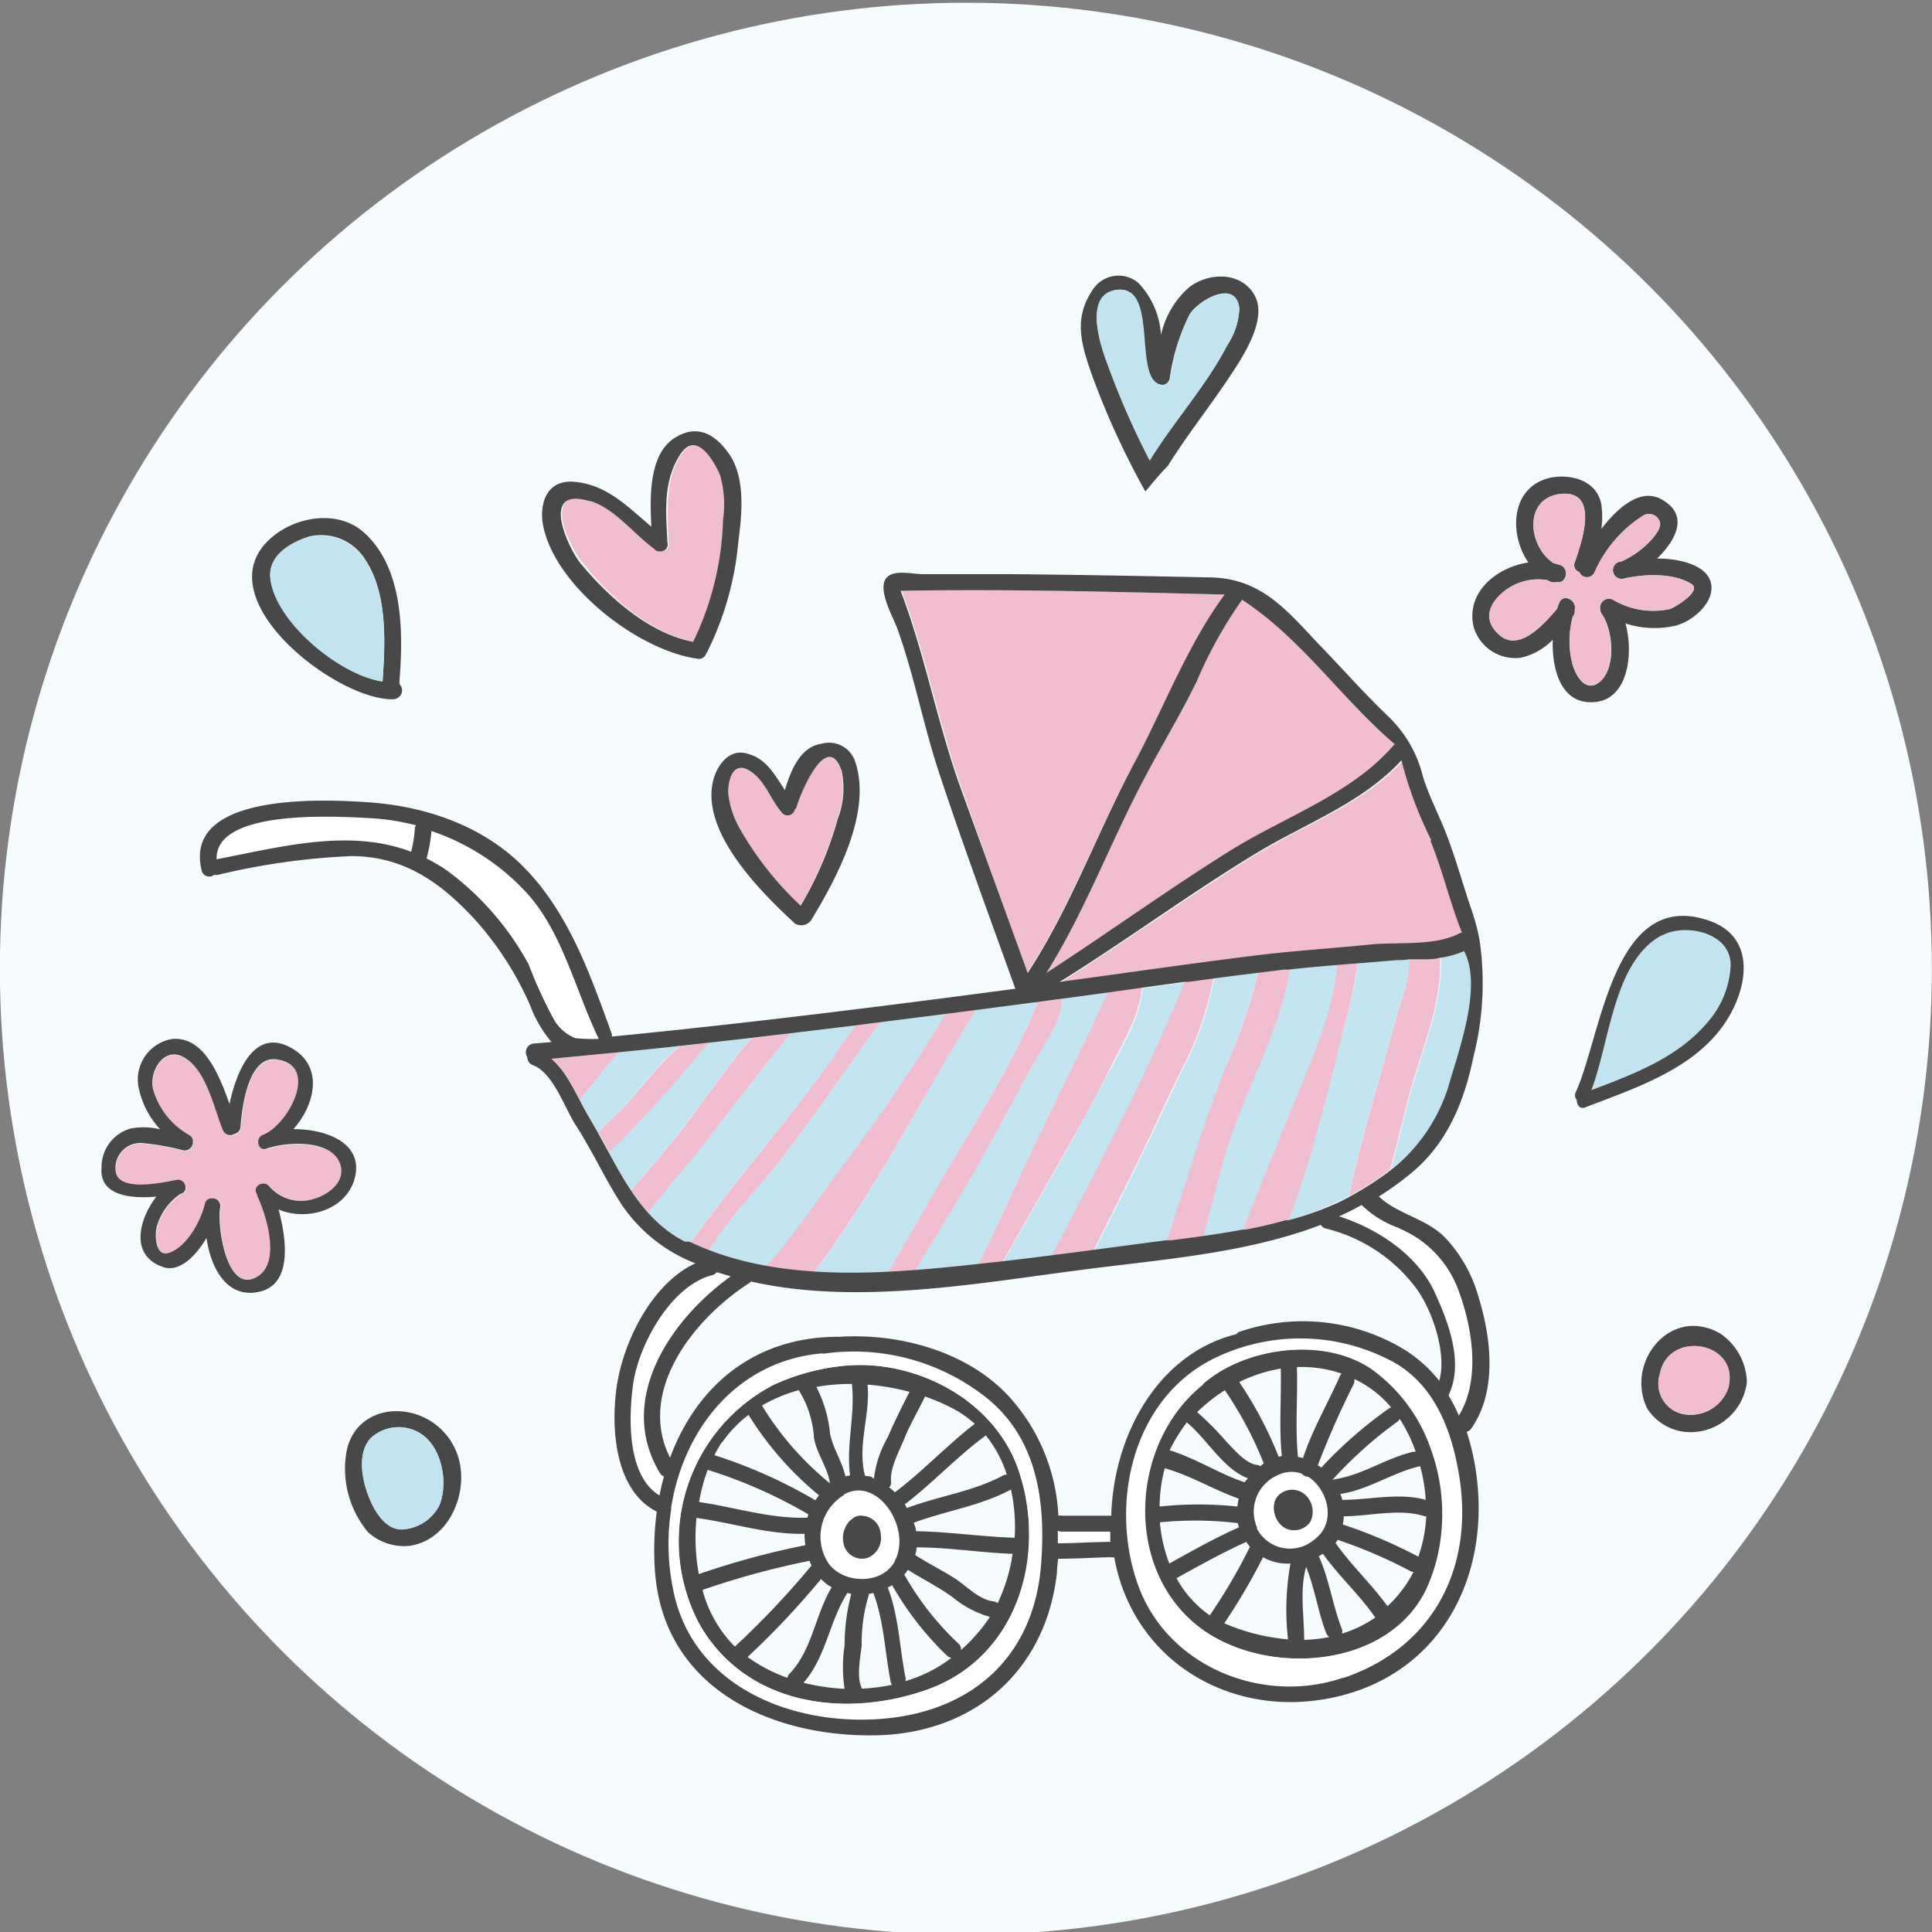 <svg id="Vrstva_1" data-name="Vrstva 1" xmlns="http://www.w3.org/2000/svg" width="250" height="250" viewBox="0 0 141 141"><rect x="0" y="0" width="141" height="141" fill="#808080" stroke="none"/><defs><style>.cls-2{fill:#f1bdd0}.cls-3{fill:#c2e4f1}.cls-4{fill:#fff}.cls-5{fill:#484848}</style></defs><circle cx="70.49" cy="70.7" r="70.5" style="fill:#f6fbfd"/><path class="cls-2" d="M50.67 46.83a21.82 21.82 0 0 0 2.18-8.91 7.78 7.78 0 0 0-.22-3.26c-.28-.67-1.71-3.37-2.92-1.48s-1 4.19-.92 6.4a.51.51 0 0 1 0 .3 1 1 0 0 1-.1.17.56.56 0 0 1-.55.17.42.42 0 0 1-.31-.17c-1.52-1.11-2.88-3-4.7-3.51-3.68-1.12-1.64 3.26-.67 4.44 1.95 2.51 4.94 5.23 8.21 5.85ZM53.16 58a6.66 6.66 0 0 0 .84 2.49 23.88 23.88 0 0 0 4.39 5.61 25.67 25.67 0 0 0 2.7-6.31 6.18 6.18 0 0 0 .3-3.5c-1.05-3.1-3 1.58-3.28 2.55a.48.48 0 0 1-.15.25.54.54 0 0 1-.93.21c-.67-.79-1.06-1.88-1.8-2.6-1.74-1.7-2.16.43-2.07 1.3Z"/><path class="cls-3" d="M41.45 78.7c-.1-.16-.2-.32-.31-.47.11.15.21.31.31.47Zm59.34 7.14c-.24.17-.48.34-.73.49.25-.15.49-.33.73-.49Zm-59.73-7.71c-.09-.12-.19-.24-.29-.35.1.11.23.22.29.35Zm52.78 10.98c-.41.12-.82.22-1.23.32.39-.1.82-.2 1.23-.32ZM49.65 76.33c-1.5.17-3 .32-4.5.47-1 1.12-1.91 2.3-2.81 3.48.23.45.46.89.7 1.28l.6 1.06 1.47-1.43c1.53-1.52 2.81-3.53 4.54-4.86Zm-7.89 2.89-.22-.38Zm.33.6-.23-.43Zm50.12 9.71-1.27.26Zm10.63-9.39c-.43 1.71-.86 3.43-1.31 5.14-.23.19-.48.37-.72.55a12.44 12.44 0 0 0 5-6.63c.75-2.64 2.53-7.36 1.16-9.94a6.58 6.58 0 0 1-1.82.5c.22 3.51-1.46 7.03-2.31 10.38Zm-62.57-2.87a4.89 4.89 0 0 1 .4.39 4.89 4.89 0 0 0-.4-.39Zm19.49 1.36c1-1.24 1.77-2.57 2.73-3.79l-4.81.58q-2.74 3.49-5.47 7c-1.56 2-3.31 4-4.89 6.07a15.82 15.82 0 0 1-1.26-1.64c1.2-1.35 2.34-2.73 3.45-4.13 1.84-2.29 3.41-4.78 5.35-7l-3.17.36a91.51 91.51 0 0 1-7.25 8c1.4 2.59 2.88 5.16 5.58 6.53l.31.14c1.82-2.49 3.74-4.9 5.66-7.32q1.91-2.38 3.77-4.8Zm28 11.69-2.28.3c1.72-.22 3.48-.45 5.23-.78 1-2.7 2.16-5.37 3.22-8.06 1.46-3.65 3.36-7.47 3.71-11.44l1.49-.13A36.51 36.51 0 0 1 98 75.27c-.5 2-1 4-1.56 6.06-.7 2.61-1.49 5.2-2.44 7.73a22 22 0 0 0 3.84-1.47 22.66 22.66 0 0 0 2.16-1.22c-.51.33-1 .64-1.57.93.59-2.77 1.34-5.5 2.12-8.22.57-2 1.09-4 1.69-6a9.07 9.07 0 0 0 .65-3.18c-.29 0-.57 0-.86.06-2.63.23-5.27.4-7.9.69-.82 4.91-3.48 9.19-4.86 13.92-.55 1.91-.98 3.84-1.51 5.75Zm-28.38 2.61a31.69 31.69 0 0 1-3.54-.43c.31-.34.61-.68.9-1 1.6-1.93 3-4 4.49-6A123 123 0 0 0 69 74l-4.75.61c-2.49 3.36-4.79 6.85-7.37 10.13-1.38 1.77-3 3.37-4.25 5.2-.33.46-.65.93-1 1.39-.44-.17-.88-.36-1.3-.56 6.67 3.16 14.77 2.32 21.79 1.55l-.77.08c1.82-3.69 3.45-7.5 5.28-11.18Q78 78.37 79.4 75.5c.38-.79.75-1.59 1.12-2.39a7.28 7.28 0 0 0 .35-.69l-3.34.45c0 1.5-1.21 3.19-1.91 4.41-.92 1.63-1.79 3.28-2.68 4.93-2 3.61-4.08 7.12-6.21 10.63-.67 0-1.34.09-2 .12 1.29-2.1 2.49-4.26 3.73-6.39 2.54-4.4 5.3-8.57 7.23-13.35a.16.16 0 0 0 0-.1h-.09l-4.38.57c-3.92 6.43-7.33 13.23-11.84 19.24ZM78 83.67c-1.6 2.85-3.25 5.68-4.84 8.54 4-.46 8-1 12-1.54.68-2.08 1.34-4.16 2-6.24.75-2.33 1.54-4.64 2.44-6.92A41.22 41.22 0 0 0 91.8 71c-1.68.2-3.36.42-5 .65l1.84-.24v.09a.32.32 0 0 0-.09.15 23 23 0 0 1-2.32 6.53c-1 2.19-2.06 4.4-3.12 6.58s-2.23 4.44-3.31 6.67l-3.08.4c3.44-6.63 7-13.21 9.79-20.13l-3.12.43c-.18 2-1.24 3.76-2.12 5.49-1.08 2-2.17 4.03-3.27 6.05Zm26-13.81Z"/><path class="cls-4" d="M99.55 88c-.53.3-1.08.58-1.64.83 2.86.91 5.79 2.83 7 5.6 1 2.19 2 5.11 1 7.43a.18.18 0 0 1 0 .07 12.21 12.21 0 0 1 .74 1.44c1.55-2.6 1-6.36 0-9.06a7.76 7.76 0 0 0-4.36-4.6A7.37 7.37 0 0 1 99.55 88Z"/><path class="cls-5" d="M93.63 108.88c-1.1.55-.73 2.32.31 2.71a1.47 1.47 0 0 0 1.75-.59 1.68 1.68 0 0 0-.29-1.89 1.43 1.43 0 0 0-1.77-.23Z"/><path class="cls-4" d="M95.43 107.78a.61.61 0 0 1-.47-.23 2.22 2.22 0 0 0-1.74.1 2.9 2.9 0 0 0-1.51 3.87 2.72 2.72 0 0 0 4.15.85c1.67-1.21 1.02-3.66-.43-4.59Zm.23 3.25a1.47 1.47 0 0 1-1.75.59c-1-.39-1.41-2.16-.31-2.71a1.43 1.43 0 0 1 1.74.26 1.68 1.68 0 0 1 .32 1.83Z"/><path class="cls-5" d="M100.12 99.94c-3.49-2.41-9.21-1.6-12.29 1a.94.94 0 0 0-.09.12c-5.46 4.35-5.83 13.87.19 18 4.93 3.34 13.66 2.6 16.26-3.31a12.73 12.73 0 0 0 1-3.92 13.86 13.86 0 0 0-.74-6 12 12 0 0 0-4.33-5.89Zm3.53 7.07c.07.28.14.56.19.83a11.23 11.23 0 0 1 .21 1.62c-1.92-.54-4.1 0-6 0h-.09a3.09 3.09 0 0 0-.14-.43c2-.29 3.73-1.51 5.7-2a.51.51 0 0 0 .13-.03Zm-1.71-3.22a.53.53 0 0 0 .21-.24 11.11 11.11 0 0 1 1.17 2.4h-.17c-2 .46-3.68 1.69-5.7 2a.48.48 0 0 0-.23.08 30 30 0 0 1 4.72-4.24Zm-3.1-3.15a8.16 8.16 0 0 1 1.69 1.08 7.49 7.49 0 0 1 1 1 .43.43 0 0 0-.16.07 31.23 31.23 0 0 0-4.94 4.32l-.25-.18A63.44 63.44 0 0 1 98.8 101a.65.65 0 0 0 .04-.36Zm-4.19-.81v-.06a9 9 0 0 1 3.27.48.45.45 0 0 0-.13.17c-.88 2-2 3.89-2.7 6a1.9 1.9 0 0 0-.36-.09c-.22-2.19-.01-4.33-.08-6.5Zm-1.18 0c.06 2.15-.14 4.29.08 6.43l-.23.06a28.49 28.49 0 0 0-2.88-5.46 11.22 11.22 0 0 1 3.03-.98Zm-4.08 1.58v.05a27.08 27.08 0 0 1 2.84 5.34 1.82 1.82 0 0 0-.23.2.57.57 0 0 0-.23-.08c-.88-.11-1.7-1.13-2.28-1.72a21.41 21.41 0 0 0-2.12-2.14 12.33 12.33 0 0 1 2.02-1.6Zm-2.8 2.38c1.46 1.17 2.66 3.42 4.49 4.1a3.47 3.47 0 0 0-.25.29c-1.87-.63-3.57-1.75-5.47-2.34a13.17 13.17 0 0 1 1.23-2ZM85 107.17h.06c1.86.53 3.52 1.56 5.34 2.2a5.4 5.4 0 0 0-.09.58 27 27 0 0 0-5.68 0 11.06 11.06 0 0 1 .37-2.78Zm-.33 3.93a26.22 26.22 0 0 1 5.67.06 2.81 2.81 0 0 0 .08.31c-1.75.77-3.41 1.71-5.08 2.64a10.86 10.86 0 0 1-.69-3.01Zm1.21 4.07c1.68-.93 3.34-1.86 5.08-2.64a4.06 4.06 0 0 0 .26.36 40.34 40.34 0 0 1-2.93 5 7.89 7.89 0 0 1-2.43-2.72Zm8.12 4.47a14.73 14.73 0 0 1-4.65-1.17 45.39 45.39 0 0 0 2.83-4.82 3.66 3.66 0 0 0 2 .46 19 19 0 0 0-.18 5.53Zm-2.24-8.12a2.9 2.9 0 0 1 1.51-3.87 2.22 2.22 0 0 1 1.74-.1.61.61 0 0 0 .47.23c1.45.93 2.1 3.38.43 4.59a2.72 2.72 0 0 1-4.2-.85Zm3.42 8.16c0-1.77-.34-3.6.14-5.32.64 1.56.86 3.26 1.47 4.83a.58.58 0 0 0 .23.28 10.78 10.78 0 0 1-1.89.21Zm2.75-.44a.5.5 0 0 0 0-.36c-.68-1.75-.92-3.62-1.69-5.33h.06l.25-.15c1.17 1.64 2.68 3 3.82 4.65a8.72 8.72 0 0 1-2.49 1.19Zm3.34-2c-1.16-1.63-2.66-3-3.8-4.63.06-.07.1-.15.16-.23a35.59 35.59 0 0 1 5.28 2.27.47.47 0 0 0 .25.07 9 9 0 0 1-1.94 2.54Zm2.27-3.59a.19.19 0 0 0-.08-.07 35.81 35.81 0 0 0-5.46-2.32 3.07 3.07 0 0 0 .07-.6c1.89 0 4.08-.6 5.9 0h.12a10.3 10.3 0 0 1-.6 3.01Z"/><path class="cls-4" d="M101.29 99.15a14.28 14.28 0 0 0-12.8.09c-5.78 3-7.35 10.5-5.4 16.28 2.07 6.1 9.11 8.93 15 6.93 6.77-2.29 9.69-8.49 8.4-15.37-.63-3.25-2.03-6.44-5.2-7.93Zm3.94 12.69a12.73 12.73 0 0 1-1 3.92c-2.6 5.91-11.33 6.65-16.26 3.31-6-4.09-5.65-13.61-.19-18a.94.94 0 0 1 .09-.12c3.08-2.65 8.8-3.46 12.29-1a12 12 0 0 1 4.37 5.93 13.86 13.86 0 0 1 .7 5.96Zm-24.12-.04h-3.59a.84.84 0 0 1-.24-.07v.93h.06c1.25 0 2.5-.09 3.74-.1h.1v-.28c0-.1-.06-.48-.07-.48Z"/><path class="cls-2" d="m45.15 76.8-4.88.47a4.89 4.89 0 0 1 .4.39l.1.12c.1.11.2.23.29.35l.08.1c.11.15.21.31.31.47l.09.14.22.38.1.17.23.43.24.45c.91-1.17 1.83-2.35 2.82-3.47Zm6.54-.69-2 .22c-1.73 1.33-3 3.34-4.55 4.85l-1.47 1.43.81 1.48a91.51 91.51 0 0 0 7.21-7.98Zm.94 13.83c1.3-1.83 2.87-3.43 4.25-5.2 2.58-3.28 4.88-6.77 7.37-10.13l-1.76.23c-1 1.22-1.78 2.55-2.73 3.79Q57.9 81.06 56 83.44c-1.92 2.42-3.84 4.83-5.66 7.32.42.2.86.39 1.3.56.36-.45.66-.92.99-1.38Zm4.11 1.53c-.29.35-.59.69-.9 1a31.69 31.69 0 0 0 3.54.43c4.51-6 7.92-12.81 11.86-19.22L69 74a123 123 0 0 1-7.77 11.44c-1.48 2.02-2.89 4.1-4.49 6.03Zm11.7-4.9C67.2 88.7 66 90.86 64.71 93c.68 0 1.35-.07 2-.12 2.13-3.51 4.26-7 6.21-10.63.89-1.65 1.76-3.3 2.68-4.93.7-1.22 1.93-2.91 1.91-4.41l-1.82.25a.16.16 0 0 1 0 .1C73.76 78 71 82.17 68.44 86.57ZM79.4 75.5q-1.4 2.86-2.77 5.72c-1.83 3.68-3.46 7.49-5.28 11.18l.77-.08 1-.11c1.59-2.86 3.24-5.69 4.84-8.54 1.13-2 2.22-4 3.26-6.11.88-1.73 1.94-3.52 2.12-5.49l-2.48.35a7.28 7.28 0 0 1-.35.69c-.36.8-.73 1.6-1.11 2.39Zm-2.72 16.28 3.08-.4c1.08-2.23 2.22-4.44 3.31-6.67s2.07-4.39 3.12-6.58a23 23 0 0 0 2.32-6.53.32.32 0 0 1 .09-.15v-.09l-1.84.24h-.29c-2.82 6.97-6.35 13.55-9.79 20.18ZM98 75.27a36.51 36.51 0 0 0 1.1-5.06l-1.49.13c-.35 4-2.25 7.79-3.71 11.44-1.06 2.69-2.19 5.36-3.22 8.06h.23l1.27-.26.4-.1c.41-.1.82-.2 1.23-.32H94c1-2.53 1.74-5.12 2.44-7.73.56-2.11 1.09-4.13 1.56-6.16Zm4.25-2.18c-.6 2-1.12 4-1.69 6-.78 2.72-1.53 5.45-2.12 8.22.53-.29 1.06-.6 1.57-.93.25-.15.49-.32.73-.49.24-.18.49-.36.72-.55.45-1.71.88-3.43 1.31-5.14.85-3.35 2.53-6.87 2.31-10.38-.37 0-.74.07-1.11.1h-1.11a9.07 9.07 0 0 1-.61 3.17ZM87.13 84.43c-.68 2.08-1.34 4.16-2 6.24h.37l2.28-.3c.53-1.91 1-3.84 1.52-5.74 1.38-4.73 4-9 4.86-13.92h-.33l-2 .25a41.22 41.22 0 0 1-2.23 6.56c-.93 2.27-1.72 4.58-2.47 6.91Zm-41.07 2.43a15.82 15.82 0 0 0 1.26 1.64c1.58-2.07 3.33-4 4.89-6.07q2.72-3.53 5.47-7l-2.82.33c-1.94 2.2-3.51 4.69-5.35 7-1.11 1.37-2.25 2.75-3.45 4.1ZM91.7 62.34c-4.87 3-9.47 6.33-14.29 9.36 4.72-.64 9.42-1.32 14.14-1.91 2.85-.36 5.71-.53 8.56-.82 2-.2 4.73.11 6.54-.85a.34.34 0 0 1 .12 0c-.88-2.21-1.41-4.54-2.31-6.74a29.25 29.25 0 0 1-2.11-5.81c-2.89 3.1-7.07 4.59-10.65 6.77Zm-8.25-5.45C81 61.51 79.15 66.53 76.37 71c4.63-3 9.08-6.24 13.78-9.1 3.89-2.37 8.65-4 11.67-7.56C97.9 51 95 46.61 90.65 43.73a32.08 32.08 0 0 0-3.3 5.93c-1.2 2.47-2.63 4.8-3.9 7.23ZM83 55.28c2.08-3.81 3.8-8.36 6.46-11.89-7.88-.19-15.76-.42-23.65-.27 1.74 4.58 2.64 9.45 4.27 14.09L74.94 71c3.23-4.89 5.22-10.57 8.06-15.72Z"/><path class="cls-5" d="M61.59 112.76a1.38 1.38 0 0 0 1.72.94 1.59 1.59 0 0 0 1-1.73 1.44 1.44 0 0 0-1.41-1.36.9.9 0 0 0-.74.27.47.47 0 0 0-.09.06 1.84 1.84 0 0 0-.48 1.82Z"/><path class="cls-4" d="M61.48 109.11a3.54 3.54 0 0 0-1 5c1.11 1.44 3.88 1.51 4.8-.22 1.25-2.35-1.26-6.18-3.71-4.9a.63.63 0 0 1-.09.12Zm.65 1.77a.9.9 0 0 1 .74-.27 1.44 1.44 0 0 1 1.41 1.39 1.59 1.59 0 0 1-1 1.73 1.38 1.38 0 0 1-1.72-.94 1.84 1.84 0 0 1 .45-1.82.47.47 0 0 1 .12-.09Z"/><path class="cls-5" d="M54.54 55c-1.35-.4-2.23.89-2.5 2-.9 3.76 3.53 8.15 6 10.42a.91.91 0 0 0 1.13-.22c1.88-3.08 4.5-7.92 3.24-11.62a2 2 0 0 0-2.45-1.3c-1.56.22-2.24 1.94-2.68 3.38-.76-1.15-1.35-2.29-2.74-2.66ZM58 59.09a.48.48 0 0 0 .15-.25c.29-1 2.23-5.65 3.28-2.55a6.18 6.18 0 0 1-.3 3.5 25.67 25.67 0 0 1-2.7 6.31A23.88 23.88 0 0 1 54 60.49a6.66 6.66 0 0 1-.84-2.49c-.09-.91.33-3 2.06-1.34.74.72 1.13 1.81 1.8 2.6a.54.54 0 0 0 .98-.17Zm3.29 40.62a15.94 15.94 0 0 0-4.88 1.38A12.87 12.87 0 0 0 51 118.46c3.36 6 10.67 7 16.75 4.82 4.89-1.78 7.32-6.4 7.35-11.18a14.45 14.45 0 0 0-.76-4.78c-1.77-5.23-7.7-8.27-13.05-7.61Zm8.7 3.34a8.4 8.4 0 0 1 1.15.86c-2 1.54-3.77 3.45-5.83 5a3.62 3.62 0 0 0-.42-.36.48.48 0 0 0 .14-.42c-.1-1 .64-2.3 1-3.21s1-2 1.48-3a14 14 0 0 1 2.49 1.13Zm-6.68-2a17.28 17.28 0 0 1 3.07.53c-.57 1.1-1.11 2.2-1.6 3.33a7.88 7.88 0 0 0-1 3c-.19-.09-.06-.16-.65-.2-.59-2.27.42-4.48.18-6.71Zm2 12.89c-.92 1.73-3.69 1.66-4.8.22a3.54 3.54 0 0 1 1-5 .63.63 0 0 0 .12-.11c2.42-1.33 4.93 2.5 3.68 4.85ZM62.17 101c.26 2.23-.43 4.44-.13 6.68a2.05 2.05 0 0 0-.34.07c-.24-1.09-.89-2-1.12-3.11a9.4 9.4 0 0 0-1-3.42 14.55 14.55 0 0 1 2.59-.22Zm-3.85.49a1.29 1.29 0 0 0 .09.16 7.51 7.51 0 0 1 1 3.31c.21 1.17 1 2.14 1.16 3.31l-.08-.08a22.22 22.22 0 0 1-4.88-5.61 11.14 11.14 0 0 1 2.71-1.13Zm-5.61 3.77a8.87 8.87 0 0 1 1.92-2 23.84 23.84 0 0 0 5.14 5.87l-.27.36a36.22 36.22 0 0 0-7.36-3.29 8 8 0 0 1 .57-.98Zm-1.05 2s.07.05.11.05a35.56 35.56 0 0 1 7.23 3.21 2.25 2.25 0 0 0-.08.24c-2.68.1-5.27-.76-7.9-1.14a13 13 0 0 1 .64-2.38Zm-.66 7.62a14.82 14.82 0 0 1-.17-4.1c2.64.36 5.21 1.22 7.89 1.16a4.57 4.57 0 0 0 .06.83 59.58 59.58 0 0 0-7.78 2.11Zm.26 1.16a59.23 59.23 0 0 1 7.83-2.13c0 .11.09.22.14.34a61.44 61.44 0 0 1-5.6 5.92 9.14 9.14 0 0 1-2.37-4.17Zm6.21 6.41a11.51 11.51 0 0 1-2.91-1.52 60.18 60.18 0 0 0 5.36-5.69 3.19 3.19 0 0 0 .78.6c-1.21 2-1.42 4.6-3.09 6.32a.49.49 0 0 0-.14.29Zm4.17-2.36a10.47 10.47 0 0 0 0 3.16 14.67 14.67 0 0 1-3-.44c1.65-1.87 1.88-4.49 3.21-6.56a1.64 1.64 0 0 0 .28.07 14.54 14.54 0 0 0-.49 3.77Zm1.25 3.15v-.07c-.4-.72-.09-2.3 0-3.08a11.61 11.61 0 0 1 .51-3.66.34.34 0 0 0 0-.1l.34-.07c.78 2.07.84 4.32 1.26 6.47a.54.54 0 0 0 .1.23 13.89 13.89 0 0 1-2.21.28Zm5.37-1.47a10.49 10.49 0 0 1-2.18.92.61.61 0 0 0 0-.27c-.43-2.18-.48-4.46-1.29-6.56l.32-.17a22.72 22.72 0 0 0 4 5.14.57.57 0 0 0 .32.16 9 9 0 0 1-1.17.78Zm3.81-3.5a12.94 12.94 0 0 1-1.93 2.15.62.62 0 0 0-.14-.42 21.19 21.19 0 0 1-4-5.08c.09-.11.17-.23.26-.35 1.07.67 2.22 1.24 3.27 2a7.39 7.39 0 0 0 2.71 1.43Zm.74-1.27a.58.58 0 0 0-.31-.13c-1.06-.12-2-1.16-2.85-1.7s-1.92-1.08-2.86-1.68a2.64 2.64 0 0 0 .11-.56c2.35 0 4.68.39 7 .47a12.5 12.5 0 0 1-1.09 3.6Zm1.24-4.77c-2.41-.08-4.79-.44-7.2-.48 0-.21-.1-.41-.16-.62 2.34-.87 4.88-1.23 7.09-2.42a12.54 12.54 0 0 1 .27 3.52Zm-2.11-7.48a8.94 8.94 0 0 1 1.54 2.87.62.62 0 0 0-.29.07c-2.17 1.17-4.69 1.49-7 2.37a2.4 2.4 0 0 0-.16-.27c2-1.52 3.74-3.41 5.77-4.92a.5.5 0 0 0 .14-.12Z"/><path class="cls-4" d="M72.21 102.23a15.6 15.6 0 0 0-11.91-3.38.48.48 0 0 1-.28 0c-6.2.56-10.08 5.54-11 11.25v.15a16.39 16.39 0 0 0 .18 6c1.43 6.61 8 9.55 14.38 9.32 7.07-.25 12-4.36 12.46-11.59.25-4.34-.31-8.83-3.83-11.75Zm2.9 9.87c0 4.78-2.46 9.4-7.35 11.18-6.08 2.21-13.39 1.19-16.75-4.82a12.87 12.87 0 0 1 5.4-17.37 15.94 15.94 0 0 1 4.88-1.38c5.35-.66 11.28 2.38 13.06 7.61a14.45 14.45 0 0 1 .76 4.78Zm-26.94-4.58c-3.21-5.31.7-11.17 5.16-14.37l-.93-.28h-.13A.49.49 0 0 1 52 93c-3 .8-5.39 5.12-5.79 8-.32 2.38-.46 6.63 1.93 8.08.09-.47.2-.94.33-1.4a.58.58 0 0 1-.3-.16ZM31.45 60.6a11 11 0 0 1-.36 2 12.82 12.82 0 0 1 1.53.91 20.89 20.89 0 0 1 5.93 6.84 31.41 31.41 0 0 0 1.88 4.08A3.11 3.11 0 0 0 42 75.77a13.65 13.65 0 0 0 1.7 0c-1.77-3.67-2.69-8-5.47-10.88a16.7 16.7 0 0 0-6.78-4.29Z"/><path class="cls-5" d="M39.68 38.55c1 4.36 6.94 8.94 11.25 9.53a.55.55 0 0 0 .61-.39l.07-.1a22.6 22.6 0 0 0 2.28-8.1c.26-2 .55-4.74-.78-6.5-1-1.36-2.26-2-3.79-1.08-1.94 1.14-1.91 4.24-1.78 6.53-1.73-1.45-3.25-3.09-5.67-3.28-2.05-.16-2.58 1.74-2.19 3.39Zm3.37-2c1.82.56 3.18 2.4 4.7 3.51a.42.42 0 0 0 .31.17.56.56 0 0 0 .55-.17 1 1 0 0 0 .1-.17.51.51 0 0 0 0-.3c-.11-2.21-.34-4.43.92-6.4s2.64.81 2.92 1.48a7.78 7.78 0 0 1 .22 3.26 21.82 21.82 0 0 1-2.18 8.91c-3.27-.62-6.26-3.34-8.29-5.81-.89-1.19-2.93-5.57.75-4.45Z"/><path class="cls-4" d="M15.8 62.71c4.73-.91 9.68-2.26 14.19-.55a8 8 0 0 0 .28-1.61.51.51 0 0 1 .08-.28 17.18 17.18 0 0 0-3.35-.52c-2.34-.16-11.33-.75-11.2 2.96Z"/><path class="cls-5" d="M26.72 58.54c-3.25-.21-13.4-.68-12 5a.57.57 0 0 0 .92.3.59.59 0 0 0 .3 0 50.73 50.73 0 0 1 9.68-1.36c3.86 0 6.55 1.93 9.06 4.65a23.42 23.42 0 0 1 4 6.22 9 9 0 0 0 1.57 2.7l-1.31.11a.64.64 0 0 0-.45 1 .59.59 0 0 0 .39.57c1.49.55 2.31 3.1 3.14 4.39 1.23 1.9 2.17 4 3.4 5.87a11.55 11.55 0 0 0 5.33 4.21c-3.21 1.48-5.3 5.8-5.75 9.06-.42 3-.13 7.52 2.93 9.06a21.51 21.51 0 0 0-.12 4.47c.67 8.29 8.19 11.88 15.76 11.86 7.36 0 12.76-4.6 13.57-11.89 0-.34.05-.67.08-1a.45.45 0 0 0 .11 0c1.25 0 2.5-.09 3.74-.11a.62.62 0 0 0 .25 0c1.32 7.39 8.21 11.68 15.56 10.32 8.09-1.5 11.95-8.72 10.85-16.48a17.35 17.35 0 0 0-.69-3 .51.51 0 0 0 .33-.23c1.9-2.68 1.47-6.55.56-9.52a10.42 10.42 0 0 0-2.4-4.35c-1.37-1.47-3.49-1.73-4.9-3.07a21.49 21.49 0 0 0 2.5-1.82c2.54-2.16 3.75-5.18 4.4-8.36a21.75 21.75 0 0 0 .46-8.47 14.52 14.52 0 0 0-.6-2.28c-.61-1.79-1.11-3.61-1.78-5.38-.55-1.46-1.31-2.86-1.77-4.36a9 9 0 0 0-2.59-4.43c-1.64-1.57-3.14-3.27-4.71-4.9-2.51-2.61-4.33-5.09-8.19-5.18-4.94-.1-9.88-.2-14.83-.24h-6.24c-.7 0-2.06-.36-2.59.28-.69.84.51 2.89.8 3.7 1.25 3.47 1.91 7.13 3.08 10.62 1.74 5.26 3.68 10.5 5.53 15.66-9.8 1.3-19.61 2.53-29.45 3.49a.74.74 0 0 0 0-.19c-1.56-4.3-3.09-8.72-6.32-12.07-3.05-3.15-7.33-4.58-11.61-4.85Zm3.55 2a8 8 0 0 1-.27 1.62c-4.51-1.71-9.46-.36-14.19.55-.13-3.71 8.86-3.12 11.24-3a17.18 17.18 0 0 1 3.31.52.51.51 0 0 0-.09.32Zm17.86 48.6c-2.39-1.45-2.25-5.7-1.93-8.08.4-2.93 2.78-7.25 5.79-8a.49.49 0 0 0 .28-.19h.13l.93.28c-4.46 3.2-8.37 9.06-5.16 14.37a.58.58 0 0 0 .29.23c-.13.46-.24.93-.33 1.4ZM76 113.9c-.44 7.23-5.39 11.34-12.46 11.59-6.37.23-13-2.71-14.38-9.32a16.39 16.39 0 0 1-.18-6v-.15c.91-5.71 4.79-10.69 11-11.25a.48.48 0 0 0 .28 0 15.6 15.6 0 0 1 11.91 3.38c3.56 3 4.12 7.49 3.83 11.75Zm5-1.37c-1.24 0-2.49.1-3.74.1h-.06v-.92a.84.84 0 0 0 .24.07h3.59v.77c0 .11.07-.02.03-.02Zm0-1.91h-3.48a.59.59 0 0 0-.28 0 13.89 13.89 0 0 0-3.53-8.62c-3-3.33-8-4.72-12.46-4.44h-.07c-6.31 0-10.42 3.79-12.28 8.83-2.44-4.88 1.73-10.14 5.78-12.75l.14-.11c7.7 1.74 16.45.14 24-.84 5.85-.77 12.07-1.19 17.58-3.3a.54.54 0 0 0 .36.27 11.68 11.68 0 0 1 6.58 4.34c1.15 1.54 2.28 4.73 1.7 6.77a10.36 10.36 0 0 0-2.41-2.19 14.29 14.29 0 0 0-12.18-1.38.62.62 0 0 0-.22.17c-5.7 1.41-8.96 7.34-9.13 13.25Zm17 11.83c-5.87 2-12.91-.83-15-6.93-2-5.78-.38-13.28 5.4-16.28a14.28 14.28 0 0 1 12.8-.09c3.17 1.49 4.57 4.68 5.18 7.93 1.38 6.92-1.54 13.08-8.31 15.37Zm4.11-32.8a7.76 7.76 0 0 1 4.36 4.6c1 2.7 1.59 6.46 0 9.06a12.21 12.21 0 0 0-.74-1.44.18.18 0 0 0 0-.07c1.1-2.32 0-5.24-1-7.43-1.25-2.77-4.18-4.69-7-5.6.56-.25 1.11-.53 1.64-.83a7.37 7.37 0 0 0 2.81 1.71Zm2.28-28.31c.9 2.2 1.43 4.53 2.31 6.74a.34.34 0 0 0-.12 0c-1.81 1-4.53.65-6.54.85-2.85.29-5.71.46-8.56.82-4.72.59-9.42 1.27-14.14 1.91 4.82-3 9.42-6.4 14.29-9.36 3.58-2.18 7.76-3.67 10.65-6.81a29.25 29.25 0 0 0 2.18 5.85Zm-2.64-7c-3 3.53-7.78 5.19-11.67 7.56C85.45 64.76 81 68 76.37 71c2.78-4.43 4.64-9.45 7.08-14.07 1.27-2.43 2.7-4.76 3.9-7.23a32.08 32.08 0 0 1 3.3-5.93C95 46.61 97.9 51 101.82 54.34ZM70 57.21c-1.63-4.64-2.53-9.51-4.27-14.09 7.89-.15 15.77.08 23.65.27C86.76 46.92 85 51.47 83 55.28c-2.8 5.15-4.79 10.83-8 15.73Zm5.58 15.93h.09l1.82-.25 3.34-.45 2.48-.35 3.12-.43h.29c1.68-.23 3.36-.45 5-.65l2-.25h.33c2.63-.29 5.27-.46 7.9-.69.29 0 .57 0 .86-.06h1.11c.37 0 .74 0 1.11-.1a6.58 6.58 0 0 0 1.82-.5c1.37 2.58-.41 7.3-1.16 9.94a12.44 12.44 0 0 1-5 6.63c-.24.17-.48.34-.73.49a22.66 22.66 0 0 1-2.14 1.22A22 22 0 0 1 94 89.06h-.19c-.41.12-.82.22-1.23.32l-.4.1-1.27.26h-.23c-1.75.33-3.51.56-5.23.78h-.37c-4 .52-8 1.08-12 1.54l-1 .11c-7 .77-15.17 1.61-21.76-1.55H50c-2.7-1.37-4.18-3.94-5.58-6.53l-.81-1.48-.61-1.06c-.24-.39-.47-.83-.7-1.28l-.24-.45-.23-.43-.1-.17-.22-.38-.09-.14c-.1-.16-.2-.32-.31-.47l-.08-.1c-.09-.12-.19-.24-.29-.35l-.1-.12a4.89 4.89 0 0 0-.4-.39l4.88-.47c1.5-.15 3-.3 4.5-.47l2-.22 3.17-.36 2.82-.33 4.81-.58 1.76-.23L69 74l2.24-.29ZM42 75.77a3.11 3.11 0 0 1-1.53-1.29 31.41 31.41 0 0 1-1.88-4.08 20.89 20.89 0 0 0-5.93-6.84 12.82 12.82 0 0 0-1.53-.91 11 11 0 0 0 .36-2 16.7 16.7 0 0 1 6.74 4.29c2.78 2.88 3.7 7.21 5.47 10.88a13.65 13.65 0 0 1-1.7-.05Zm79.25-39.33c-1.51-.84-3.16.57-4.38 2.16a6.49 6.49 0 0 0 0-1.76c-.29-1.71-2.09-2.25-3.6-2-3 .57-3.2 4.07-1.73 6.21-2.33.35-4.56 2.18-4 4.67A3.16 3.16 0 0 0 111 48a4.67 4.67 0 0 0 2.32-1.31c-.07 2.33.7 4.87 3.21 4.53 2.3-.3 2.7-3.55 2.1-5.72a6.85 6.85 0 0 0 3.62.17c1.22-.29 2.84-1.63 2.64-3s-2.15-1.9-3.95-1.91c1.38-1.35 2.37-3.19.31-4.32Zm2.19 6.18c.83.51-1.25 1.73-1.57 1.83a5.72 5.72 0 0 1-4.15-.68.65.65 0 0 0-.93.72.54.54 0 0 0 .11.32c.83 1.16 1.09 4-.2 5-1.11.83-1.87-.8-2-1.61a6.69 6.69 0 0 1 .07-3.11v-.06a.63.63 0 0 0 .16-.51c.18-.7-.83-1.25-1.13-.53a3.72 3.72 0 0 0-.16.44c-1.17 1.37-3.16 3.56-4.66 1.41-.82-1.2.29-2.41 1.26-3a4 4 0 0 1 2.67-.5l.29.14a.73.73 0 0 0 .41 0c.71.17 1-1 .24-1.25l-.47-.13c-1.93-1.28-2.19-4.87.66-5.06 2.69-.17 1.39 3.56.89 5a.53.53 0 0 0 .33.71.61.61 0 0 0 1.1.06 9.34 9.34 0 0 1 3.57-4.18.83.83 0 0 1 1.14.3c.31.44-.23 1.09-.49 1.4a6.67 6.67 0 0 1-2.3 1.67h-.1a.63.63 0 0 0 .34 1.22c1.48-.33 3.62-.42 4.92.4Z"/><path class="cls-2" d="M118.18 41h.1a6.67 6.67 0 0 0 2.29-1.68c.26-.31.8-1 .49-1.4a.83.83 0 0 0-1.14-.3 9.34 9.34 0 0 0-3.57 4.18.61.61 0 0 1-1.1-.06.53.53 0 0 1-.33-.71c.5-1.4 1.8-5.13-.89-5-2.85.19-2.59 3.78-.66 5.06l.47.13c.73.27.47 1.42-.24 1.25a.73.73 0 0 1-.41 0l-.29-.14a4 4 0 0 0-2.67.5c-1 .59-2.08 1.8-1.26 3 1.5 2.15 3.49 0 4.66-1.41a3.72 3.72 0 0 1 .16-.44c.3-.72 1.31-.17 1.13.53a.63.63 0 0 1-.16.51v.06a6.69 6.69 0 0 0-.07 3.11c.18.81.94 2.44 2 1.61 1.29-1 1-3.85.2-5a.54.54 0 0 1-.11-.32.65.65 0 0 1 .93-.72 5.72 5.72 0 0 0 4.15.68c.32-.1 2.4-1.32 1.57-1.83-1.3-.82-3.48-.73-4.92-.37a.63.63 0 0 1-.33-1.24Z"/><path class="cls-5" d="M123.08 104.51a4.15 4.15 0 0 0 4.41-3.63 4.42 4.42 0 0 0-1.92-3.54 4 4 0 0 0-1.78-.57c-2.81-.16-4.93 3.16-3.59 6a3.75 3.75 0 0 0 2.88 1.74Zm-1.94-4.23c.6-3.26 5.86-2.39 5 1a2.9 2.9 0 0 1-3.49 1.88 2.27 2.27 0 0 1-1.51-2.88Z"/><path class="cls-2" d="M122.65 103.15a2.9 2.9 0 0 0 3.49-1.88c.86-3.38-4.4-4.25-5-1a2.27 2.27 0 0 0 1.51 2.88ZM15 87.84a.48.48 0 0 1 .47-.38.56.56 0 0 1 .64.65c-.25 1.26.46 6.61 2.81 5 1.58-1.08.57-4.37-.07-5.76a.37.37 0 0 1-.05-.2c-.41-.55.51-1.09.91-.55a3.06 3.06 0 0 0 3.23.9c1.06-.3 2.36-1.27 1.92-2.5-.61-1.77-3.69-1.64-5.11-1.21h-.05l-.18.07c-.65.25-.92-.78-.29-1 1.8-.69 4.19-5 1-5.5-2.1-.3-2.54 3.52-2.65 4.94a.55.55 0 0 1-.43.49.58.58 0 0 1-.85-.26c-.67-1.63-1.2-4.44-2.89-5.35-1.48-.8-2.58 1.18-2.18 2.45a5.6 5.6 0 0 0 2.61 3.25.51.51 0 0 1 .27.5.6.6 0 0 1-.67.62 19 19 0 0 0-3.07-.54 1.82 1.82 0 0 0-1.89 2.1c.22 1.5 3.49.78 4.43.59a.57.57 0 0 1 .67.56.45.45 0 0 1-.38.46 4.31 4.31 0 0 0-1.72 2.36c-.18.64-.12 2.33 1 1.93 1.25-.46 2.24-2.37 2.52-3.62Z"/><path class="cls-5" d="M15.07 90.35c.32 2.21 1.49 4.46 3.87 3.92s2-3.74 1.39-6c2.13.9 5.09 0 5.6-2.46s-2.22-3.42-4.52-3.4c1.55-1.74 2.22-4.47 0-5.84-2.78-1.71-4.13 1.5-4.66 4-.77-2.16-1.87-4.91-4.15-4.75a3 3 0 0 0-2.51 3.41 6.33 6.33 0 0 0 1.6 3.19 5.19 5.19 0 0 0-2.11-.07 2.92 2.92 0 0 0-2.17 2.9c-.16 2 2.12 2.25 4 2.08-1.26 1.64-1.91 4.18.31 5.07 1.28.6 2.53-.68 3.35-2.05Zm-3.62-.86a4.31 4.31 0 0 1 1.72-2.36.43.43 0 0 0 .37-.46.55.55 0 0 0-.66-.56c-.94.19-4.21.91-4.43-.59a1.82 1.82 0 0 1 1.89-2.1 19 19 0 0 1 3.07.54.6.6 0 0 0 .67-.62.51.51 0 0 0-.27-.5 5.6 5.6 0 0 1-2.61-3.25c-.4-1.27.71-3.25 2.18-2.45 1.69.91 2.22 3.72 2.89 5.35a.58.58 0 0 0 .85.26.55.55 0 0 0 .43-.49c.11-1.42.55-5.24 2.65-4.94 3.19.46.8 4.81-1 5.5-.63.24-.36 1.27.29 1l.18-.07h.05c1.42-.43 4.5-.56 5.11 1.21.44 1.28-.88 2.25-1.93 2.54a3.06 3.06 0 0 1-3.23-.9c-.4-.54-1.32 0-.91.55a.37.37 0 0 0 .05.2c.64 1.39 1.65 4.68.07 5.76-2.35 1.59-3.06-3.76-2.81-5a.56.56 0 0 0-.64-.65.48.48 0 0 0-.47.38c-.3 1.25-1.29 3.12-2.58 3.58-1.05.4-1.11-1.29-.93-1.93Zm19.1 13.79c-2.29-.83-4.78.14-5.26 2.66a7.21 7.21 0 0 0 1.57 5.88 3.91 3.91 0 0 0 3 1c2.65-.36 4.06-3.24 3.76-5.65a4.75 4.75 0 0 0-3.07-3.89Zm1.5 6.61a3.26 3.26 0 0 1-2.73 1.73c-1.43 0-2.28-1.89-2.62-3s-.53-2.77.39-3.7a3 3 0 0 1 3.3-.47c1.81.84 2.4 3.71 1.66 5.44Z"/><path class="cls-3" d="M30.39 104.46a3 3 0 0 0-3.3.47c-.92.93-.74 2.55-.39 3.7s1.19 3 2.62 3a3.26 3.26 0 0 0 2.73-1.73c.74-1.74.15-4.61-1.66-5.44Z"/><path class="cls-5" d="M85.23 34c1.44-2.31 3.14-4.42 4.63-6.69.9-1.36 2.67-4.06 1.69-5.78s-3.34-1.66-4.76-.57a6.51 6.51 0 0 0-2.06 3.49 6 6 0 0 0-1.66-3.81 2.24 2.24 0 0 0-3.22.36c-1.57 2.18-.95 4.13-.11 6.5a58.63 58.63 0 0 0 3.85 8.37c.53-.64 1.06-1.28 1.64-1.87Zm-4-12.8c3.45-.78 1.34 6.38 3.41 6.86a.56.56 0 0 0 .73-.46 15.1 15.1 0 0 1 1.42-4.6c.53-1 3.41-2.74 3.66-.49a5.28 5.28 0 0 1-.89 2.68c-1.55 3-3.89 5.53-5.65 8.4a59 59 0 0 1-3.14-7.19c-.48-1.26-1.59-4.73.51-5.2Z"/><path class="cls-3" d="M89.56 25.22a5.28 5.28 0 0 0 .89-2.68c-.25-2.25-3.13-.52-3.66.49a15.1 15.1 0 0 0-1.37 4.57.56.56 0 0 1-.73.46c-2.07-.48 0-7.64-3.41-6.86-2.1.47-1 3.94-.51 5.23a59 59 0 0 0 3.14 7.19c1.76-2.87 4.09-5.41 5.65-8.4Z"/><path class="cls-5" d="M26.57 38.87c-2.09-1.88-5.62-1.06-7.29.9-3.77 4.41 5.5 11.42 9.45 11.26a.65.65 0 0 0 .42-1.11.58.58 0 0 0 0-.19c.29-3.55.3-8.27-2.58-10.86Zm1.35 10.84c-3.26-.5-7.91-4.48-8.19-7.55-.16-1.64 1.51-2.59 2.82-3a3.78 3.78 0 0 1 4.14 1.74c1.61 2.42 1.42 6.1 1.23 8.81Z"/><path class="cls-3" d="M22.55 39.2c-1.31.37-3 1.32-2.82 3 .28 3.07 4.93 7.05 8.19 7.55.19-2.72.38-6.39-1.23-8.77a3.78 3.78 0 0 0-4.14-1.78Zm103.73 31.31a6.78 6.78 0 0 1-1.73 4.15c-2.17 2.55-5.36 3.73-8.43 4.9 1.38-3.56 1.64-9.39 5.14-11.29 1.74-.92 5.08-.22 5.02 2.24Z"/><path class="cls-5" d="M115 79.71a.49.49 0 0 0 .07.55c0 .34.21.72.62.56 3.93-1.52 8.61-3 10.7-7 1.26-2.41 1.46-5.5-1.58-6.6-7.09-2.54-7.92 8.38-9.81 12.49Zm6.3-11.44c1.69-.92 5.08-.22 5 2.24a6.78 6.78 0 0 1-1.73 4.15c-2.17 2.55-5.36 3.73-8.43 4.9 1.36-3.56 1.62-9.39 5.12-11.29Z"/></svg>